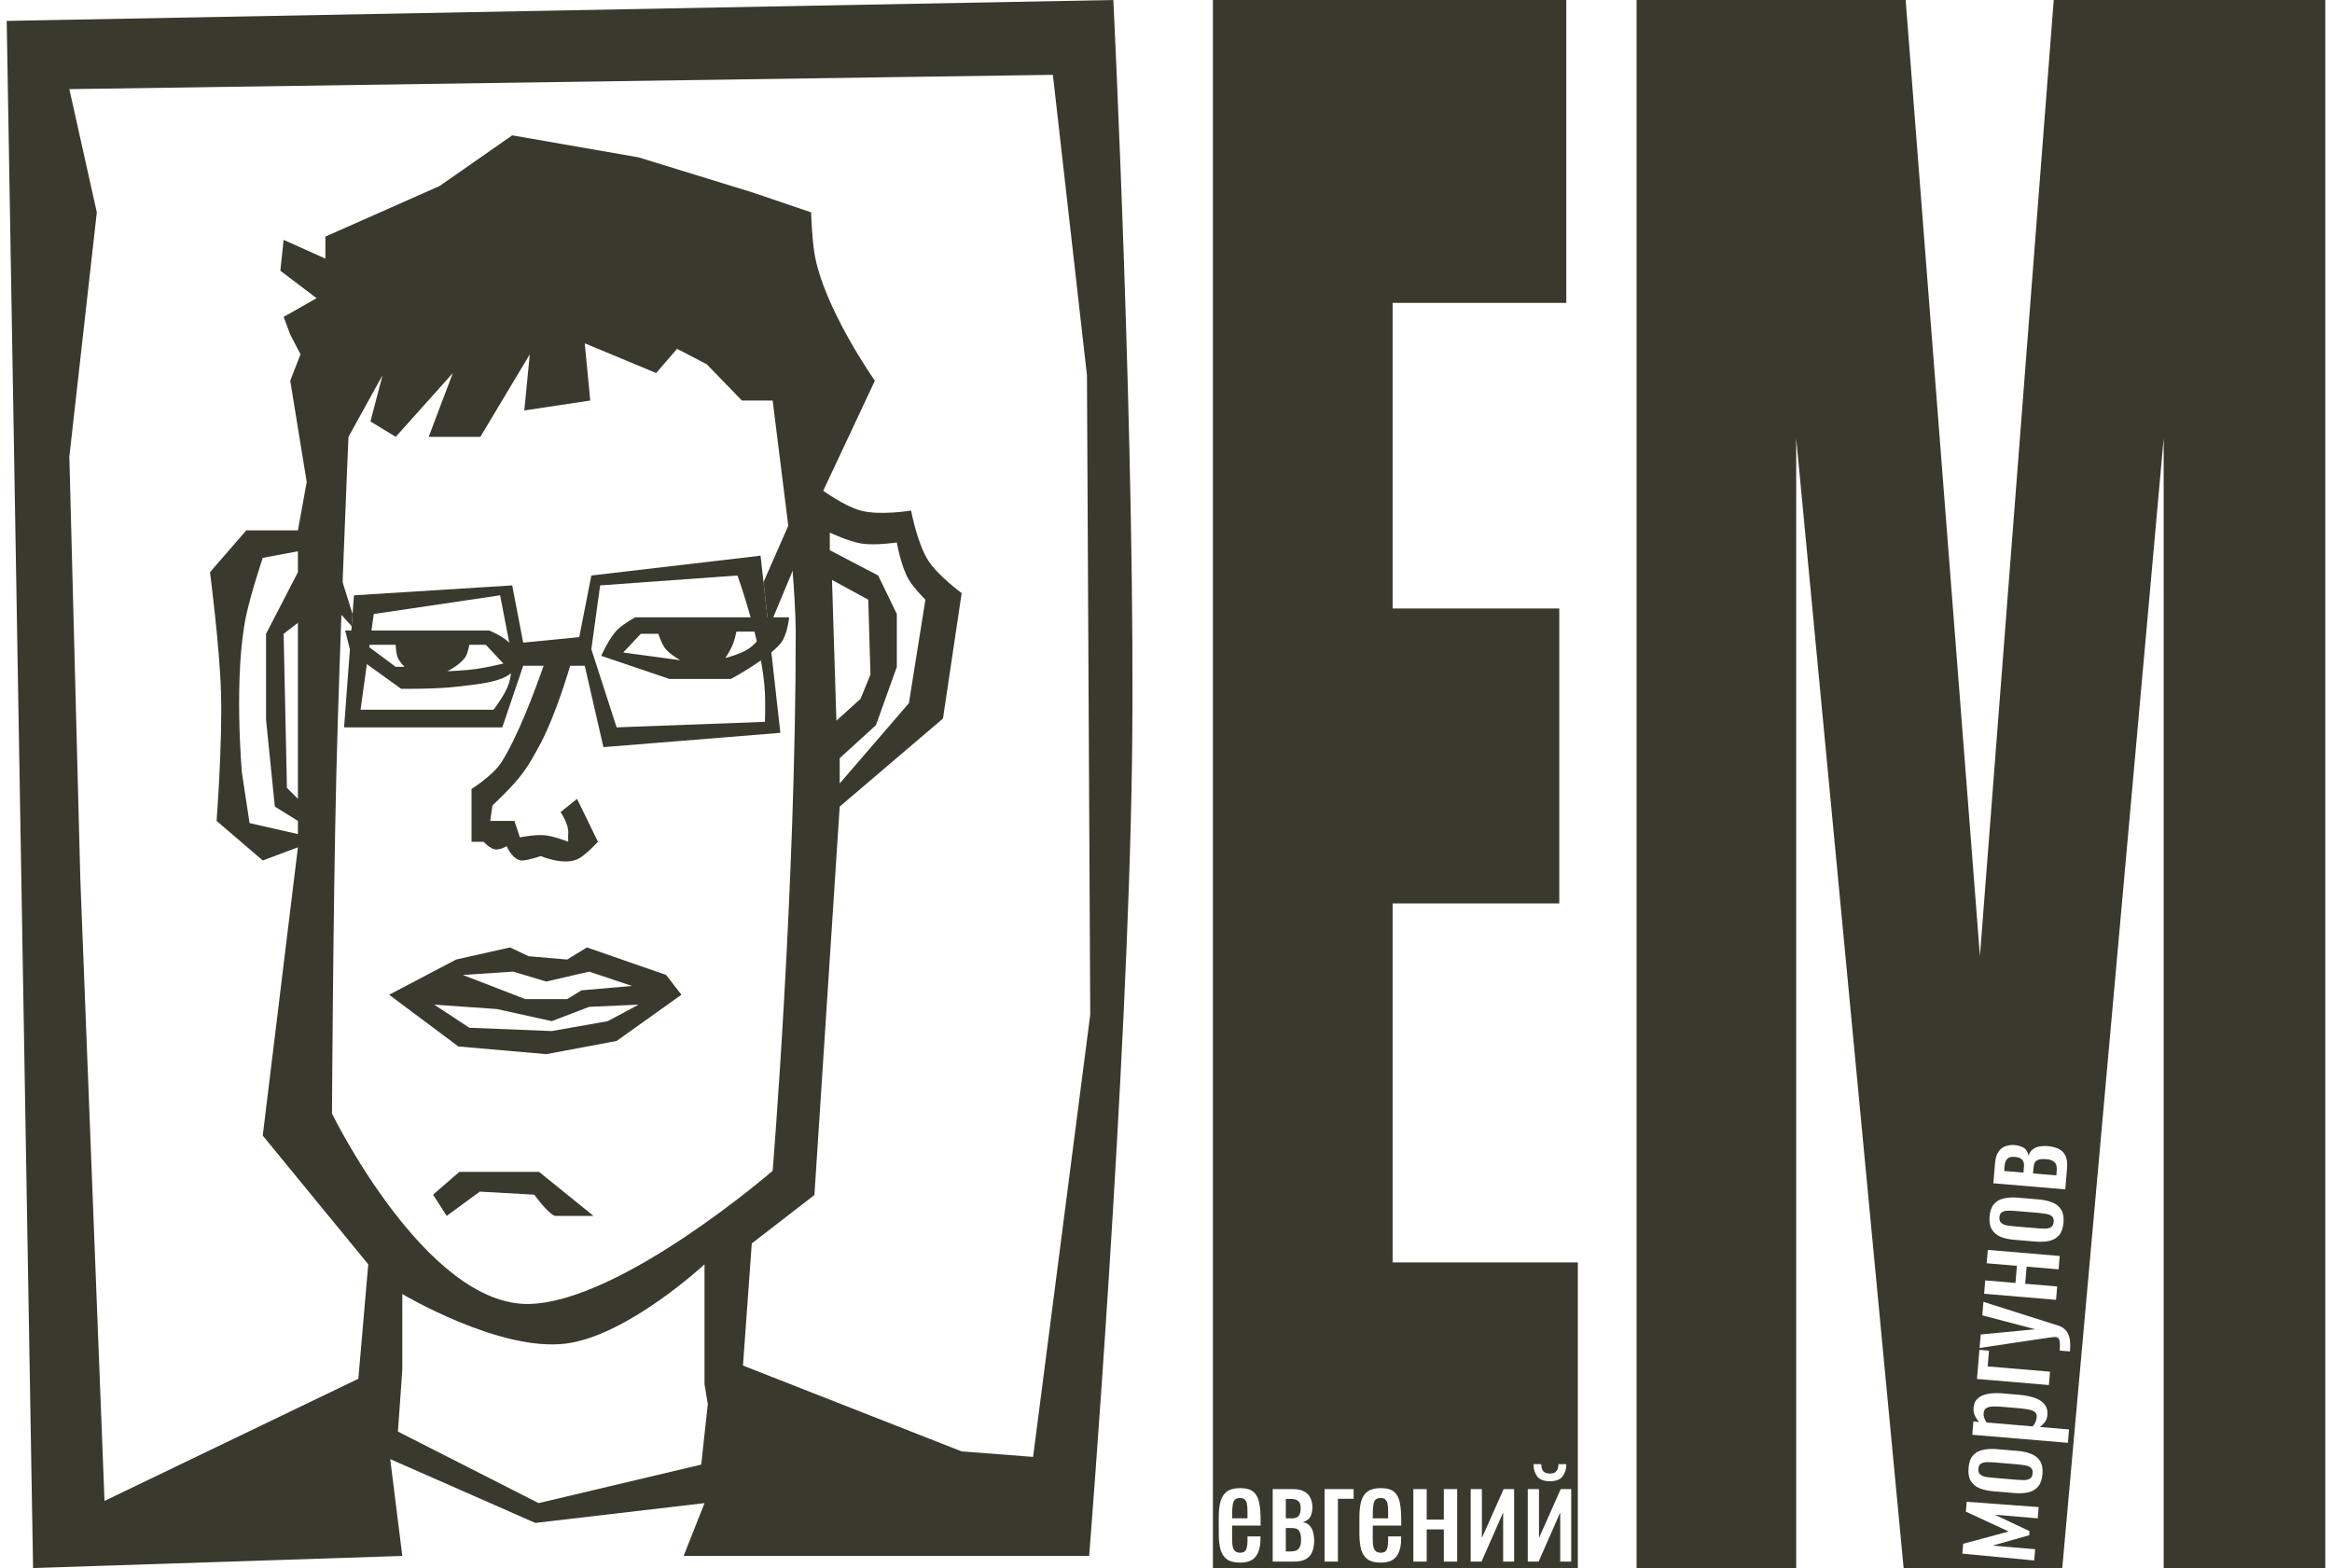 <?xml version="1.0" encoding="UTF-8"?> <svg xmlns="http://www.w3.org/2000/svg" width="174" height="117" viewBox="0 0 174 117" fill="none"><path d="M91.934 113.292H93.08V112.806C93.08 112.581 93.068 112.394 93.043 112.244C93.018 112.088 92.965 111.973 92.885 111.898C92.81 111.817 92.689 111.776 92.521 111.776C92.36 111.776 92.235 111.813 92.148 111.888C92.068 111.963 92.012 112.091 91.981 112.272C91.95 112.447 91.934 112.69 91.934 113.002V113.292Z" fill="#39392E"></path><path d="M95.94 115.763H96.294C96.437 115.763 96.568 115.745 96.686 115.707C96.804 115.663 96.897 115.579 96.966 115.454C97.04 115.33 97.077 115.149 97.077 114.912C97.077 114.631 97.043 114.428 96.975 114.303C96.913 114.172 96.826 114.091 96.714 114.06C96.608 114.029 96.484 114.013 96.341 114.013H95.94V115.763Z" fill="#39392E"></path><path d="M95.94 113.292H96.425C96.618 113.292 96.77 113.236 96.882 113.124C96.993 113.011 97.049 112.812 97.049 112.525C97.049 112.269 96.984 112.091 96.854 111.991C96.723 111.891 96.546 111.841 96.322 111.841H95.94V113.292Z" fill="#39392E"></path><path d="M102.427 113.292H103.574V112.806C103.574 112.581 103.561 112.394 103.536 112.244C103.511 112.088 103.459 111.973 103.378 111.898C103.303 111.817 103.182 111.776 103.014 111.776C102.853 111.776 102.729 111.813 102.642 111.888C102.561 111.963 102.505 112.091 102.474 112.272C102.443 112.447 102.427 112.69 102.427 113.002V113.292Z" fill="#39392E"></path><path fill-rule="evenodd" clip-rule="evenodd" d="M90.5 117V0H116.868V22.602H103.909V45.404H116.344V67.408H103.909V94.198H117.73V117H90.5ZM92.53 116.596C92.108 116.596 91.782 116.515 91.552 116.353C91.322 116.185 91.16 115.941 91.067 115.623C90.98 115.298 90.937 114.902 90.937 114.434V113.199C90.937 112.718 90.983 112.319 91.077 112.001C91.17 111.682 91.331 111.442 91.561 111.28C91.797 111.118 92.12 111.037 92.53 111.037C92.984 111.037 93.316 111.13 93.528 111.317C93.745 111.505 93.888 111.776 93.956 112.132C94.025 112.481 94.059 112.902 94.059 113.395V113.835H91.934V114.921C91.934 115.139 91.953 115.317 91.99 115.454C92.033 115.592 92.099 115.695 92.186 115.763C92.279 115.826 92.397 115.857 92.54 115.857C92.689 115.857 92.801 115.823 92.875 115.754C92.956 115.679 93.009 115.576 93.034 115.445C93.065 115.308 93.08 115.149 93.08 114.968V114.64H94.049V114.846C94.049 115.389 93.935 115.816 93.705 116.128C93.475 116.44 93.083 116.596 92.53 116.596ZM94.962 116.521V111.111H96.472C96.838 111.111 97.124 111.174 97.329 111.299C97.54 111.417 97.689 111.576 97.776 111.776C97.87 111.969 97.919 112.178 97.925 112.403C97.932 112.671 97.888 112.912 97.795 113.124C97.702 113.336 97.509 113.486 97.217 113.573C97.441 113.617 97.612 113.71 97.73 113.854C97.854 113.991 97.938 114.157 97.981 114.35C98.031 114.543 98.056 114.743 98.056 114.949C98.056 115.261 98.009 115.536 97.916 115.773C97.829 116.01 97.674 116.194 97.45 116.325C97.233 116.456 96.922 116.521 96.518 116.521H94.962ZM98.83 116.521V111.111H101.001V111.832H99.827V116.521H98.83ZM103.024 116.596C102.601 116.596 102.275 116.515 102.045 116.353C101.815 116.185 101.654 115.941 101.561 115.623C101.474 115.298 101.43 114.902 101.43 114.434V113.199C101.43 112.718 101.477 112.319 101.57 112.001C101.663 111.682 101.825 111.442 102.055 111.28C102.291 111.118 102.614 111.037 103.024 111.037C103.477 111.037 103.81 111.13 104.021 111.317C104.238 111.505 104.381 111.776 104.45 112.132C104.518 112.481 104.552 112.902 104.552 113.395V113.835H102.427V114.921C102.427 115.139 102.446 115.317 102.483 115.454C102.527 115.592 102.592 115.695 102.679 115.763C102.772 115.826 102.89 115.857 103.033 115.857C103.182 115.857 103.294 115.823 103.369 115.754C103.449 115.679 103.502 115.576 103.527 115.445C103.558 115.308 103.574 115.149 103.574 114.968V114.64H104.543V114.846C104.543 115.389 104.428 115.816 104.198 116.128C103.968 116.44 103.577 116.596 103.024 116.596ZM105.455 116.521V111.111H106.452V113.386H107.729V111.111H108.726V116.521H107.729V114.116H106.452V116.521H105.455ZM109.733 116.521V111.111H110.571V114.752L112.193 111.111H112.976V116.521H112.156V112.852L110.543 116.521H109.733ZM113.992 116.521V111.111H114.831V114.752L116.452 111.111H117.235V116.521H116.415V112.852L114.803 116.521H113.992ZM115.641 110.522C115.194 110.522 114.877 110.4 114.691 110.157C114.511 109.913 114.42 109.611 114.42 109.249H114.998C115.005 109.473 115.054 109.648 115.147 109.773C115.247 109.891 115.411 109.951 115.641 109.951C115.877 109.951 116.042 109.888 116.135 109.764C116.235 109.639 116.284 109.467 116.284 109.249H116.871C116.871 109.611 116.778 109.913 116.592 110.157C116.412 110.4 116.095 110.522 115.641 110.522Z" fill="#39392E"></path><path d="M151.529 109.517C151.634 109.601 151.678 109.74 151.662 109.933C151.646 110.125 151.579 110.257 151.461 110.329C151.342 110.4 151.193 110.438 151.012 110.441C150.825 110.438 150.632 110.428 150.434 110.411L148.753 110.269C148.549 110.252 148.358 110.23 148.179 110.202C148.001 110.168 147.86 110.106 147.755 110.016C147.644 109.925 147.597 109.783 147.613 109.591C147.629 109.398 147.699 109.269 147.823 109.204C147.941 109.133 148.091 109.099 148.271 109.101C148.452 109.098 148.645 109.105 148.849 109.122L150.53 109.264C150.728 109.281 150.92 109.306 151.104 109.341C151.282 109.368 151.424 109.427 151.529 109.517Z" fill="#39392E"></path><path d="M151.812 105.345C151.93 105.429 151.981 105.559 151.967 105.733C151.954 105.882 151.922 106.014 151.868 106.129C151.809 106.243 151.741 106.344 151.665 106.431L148.229 106.141C148.162 106.048 148.106 105.939 148.06 105.817C148.014 105.694 147.997 105.567 148.008 105.436C148.022 105.262 148.089 105.14 148.207 105.068C148.325 104.997 148.481 104.957 148.675 104.948C148.863 104.939 149.068 104.944 149.291 104.962L150.591 105.072C150.851 105.094 151.089 105.124 151.304 105.161C151.519 105.198 151.689 105.259 151.812 105.345Z" fill="#39392E"></path><path d="M153.099 90.754C153.205 90.838 153.249 90.976 153.233 91.169C153.217 91.362 153.15 91.494 153.032 91.565C152.913 91.637 152.764 91.674 152.583 91.678C152.396 91.674 152.203 91.665 152.005 91.648L150.324 91.506C150.12 91.489 149.929 91.466 149.75 91.439C149.572 91.405 149.431 91.343 149.326 91.252C149.215 91.162 149.168 91.02 149.184 90.827C149.2 90.634 149.27 90.506 149.394 90.441C149.512 90.37 149.662 90.335 149.842 90.338C150.023 90.334 150.216 90.341 150.42 90.359L152.101 90.501C152.299 90.517 152.491 90.543 152.675 90.577C152.853 90.605 152.995 90.664 153.099 90.754Z" fill="#39392E"></path><path d="M153.459 87.348L153.43 87.703L151.693 87.556L151.727 87.155C151.739 87.012 151.765 86.889 151.804 86.786C151.845 86.677 151.933 86.596 152.068 86.545C152.197 86.487 152.401 86.47 152.68 86.493C152.915 86.513 153.092 86.566 153.209 86.651C153.327 86.73 153.403 86.83 153.436 86.952C153.464 87.073 153.471 87.205 153.459 87.348Z" fill="#39392E"></path><path d="M151.019 87.011L150.978 87.496L149.539 87.374L149.571 86.992C149.589 86.768 149.654 86.595 149.764 86.473C149.874 86.35 150.056 86.3 150.31 86.321C150.594 86.346 150.788 86.418 150.89 86.54C150.992 86.661 151.035 86.818 151.019 87.011Z" fill="#39392E"></path><path fill-rule="evenodd" clip-rule="evenodd" d="M122.112 117V0H142.188L147.731 71.33L153.237 0H173.5V117H161.44V32.707L153.874 117H142.038L134.022 32.707V117H122.112ZM146.419 115.927L151.782 116.436L151.852 115.596L148.667 115.328L151.406 114.554L151.432 114.246L148.841 113.022L152.045 113.293L152.115 112.453L146.743 112.056L146.681 112.793L149.877 114.274L146.48 115.19L146.419 115.927ZM152.075 110.916C152.256 110.7 152.362 110.392 152.396 109.995C152.429 109.597 152.375 109.279 152.232 109.041C152.091 108.798 151.875 108.617 151.586 108.498C151.297 108.374 150.951 108.294 150.549 108.261L148.989 108.129C148.586 108.095 148.232 108.115 147.927 108.189C147.622 108.257 147.379 108.4 147.199 108.616C147.019 108.826 146.913 109.131 146.88 109.529C146.846 109.927 146.9 110.247 147.042 110.491C147.184 110.735 147.399 110.919 147.688 111.043C147.977 111.162 148.323 111.238 148.726 111.272L150.286 111.404C150.688 111.438 151.042 111.421 151.347 111.352C151.652 111.278 151.895 111.133 152.075 110.916ZM147.161 107.056L154.293 107.658L154.377 106.66L152.213 106.477C152.347 106.37 152.47 106.245 152.581 106.104C152.686 105.963 152.747 105.796 152.763 105.603C152.793 105.249 152.714 104.967 152.526 104.757C152.332 104.54 152.071 104.38 151.743 104.277C151.409 104.174 151.053 104.106 150.675 104.074L149.375 103.965C149.214 103.951 149.021 103.947 148.796 103.953C148.565 103.959 148.337 103.993 148.114 104.055C147.884 104.117 147.691 104.226 147.535 104.382C147.373 104.531 147.28 104.746 147.257 105.026C147.237 105.255 147.27 105.459 147.355 105.635C147.44 105.811 147.546 105.964 147.672 106.094L147.245 106.058L147.161 107.056ZM147.51 102.893L152.877 103.346L152.961 102.349L148.309 101.956L148.407 100.78L147.692 100.72L147.51 102.893ZM153.682 100.775L154.444 100.839L154.454 100.718C154.481 100.388 154.471 100.105 154.422 99.87C154.373 99.628 154.278 99.425 154.136 99.263C154 99.101 153.804 98.981 153.549 98.903L147.992 97.138L147.907 98.145L151.861 99.184L147.788 99.572L147.704 100.58L152.363 99.884C152.584 99.852 152.792 99.823 152.988 99.795C153.183 99.768 153.309 99.757 153.365 99.761C153.47 99.77 153.548 99.808 153.598 99.875C153.655 99.942 153.687 100.049 153.693 100.193C153.706 100.338 153.702 100.532 153.682 100.775ZM148.042 96.535L153.41 96.989L153.493 95.991L151.107 95.789L151.214 94.511L153.6 94.713L153.684 93.715L148.316 93.262L148.233 94.26L150.489 94.45L150.382 95.728L148.126 95.537L148.042 96.535ZM153.646 92.153C153.827 91.936 153.933 91.629 153.967 91.231C154 90.833 153.946 90.515 153.803 90.278C153.662 90.034 153.446 89.853 153.157 89.735C152.868 89.61 152.522 89.531 152.12 89.497L150.56 89.365C150.157 89.331 149.803 89.352 149.498 89.426C149.193 89.494 148.95 89.636 148.77 89.853C148.59 90.063 148.484 90.367 148.45 90.765C148.417 91.163 148.471 91.484 148.613 91.728C148.755 91.971 148.97 92.155 149.259 92.28C149.548 92.398 149.894 92.475 150.297 92.508L151.857 92.64C152.259 92.674 152.613 92.657 152.918 92.589C153.223 92.515 153.466 92.369 153.646 92.153ZM148.732 88.292L154.1 88.746L154.23 87.188C154.264 86.784 154.225 86.467 154.113 86.239C154.002 86.004 153.833 85.833 153.605 85.726C153.377 85.613 153.109 85.543 152.799 85.517C152.595 85.5 152.395 85.508 152.199 85.542C152.003 85.569 151.832 85.639 151.685 85.752C151.533 85.858 151.426 86.021 151.364 86.241C151.301 85.942 151.169 85.737 150.966 85.625C150.764 85.514 150.529 85.451 150.262 85.434C150.039 85.422 149.827 85.454 149.628 85.531C149.422 85.602 149.252 85.737 149.116 85.939C148.975 86.134 148.89 86.414 148.859 86.781L148.732 88.292Z" fill="#39392E"></path><path fill-rule="evenodd" clip-rule="evenodd" d="M83.07 0L0.5 1.56L2.468 117L30.018 116.097L29.116 108.872L39.94 113.634L52.567 112.156L51.009 116.097H81.266C81.266 116.097 84.145 79.949 84.464 56.735C84.768 34.574 83.07 0 83.07 0ZM5.174 6.651L7.224 15.846L5.174 34.074L5.994 65.602L7.798 111.992L26.739 102.878L27.477 94.339L19.605 84.733L22.229 63.221L19.605 64.206L16.161 61.251C16.161 61.251 16.605 55.396 16.489 51.644C16.381 48.136 15.669 42.695 15.669 42.695L18.375 39.575H22.229L22.885 35.962L21.655 28.408L22.423 26.438L21.655 24.96L21.163 23.646L23.623 22.25L20.917 20.198L21.163 17.899L24.279 19.295V17.653L32.806 13.876L38.218 10.099L47.648 11.741L56.175 14.368L60.521 15.846C60.521 15.846 60.576 17.709 60.767 18.884C61.427 22.947 65.277 28.408 65.277 28.408L61.423 36.619C61.423 36.619 63.022 37.773 64.211 38.097C65.632 38.484 67.982 38.097 67.982 38.097C67.982 38.097 68.431 40.573 69.294 41.874C70.034 42.988 71.754 44.255 71.754 44.255L70.36 53.615L62.653 60.183L60.767 89.166L56.093 92.779L55.437 101.893L71.754 108.297L77.084 108.707L81.348 75.701L81.102 27.998L78.56 5.583L5.174 6.651ZM22.229 42.695V41.135L19.605 41.627C19.605 41.627 18.739 44.2 18.375 45.897C17.413 50.381 18.047 57.638 18.047 57.638L18.621 61.415L22.229 62.236V61.251L20.507 60.183L19.851 53.697V47.293L22.229 42.695ZM22.229 46.472L21.163 47.293L21.409 58.787L22.229 59.608V46.472ZM62.079 43.27L64.785 44.747L64.949 50.331L64.211 52.137L62.407 53.779L62.079 43.27ZM61.915 39.739V41.053L65.523 42.941L66.916 45.815V49.756L65.359 54.107L62.653 56.571V58.459L67.818 52.465L69.048 44.747C69.048 44.747 68.207 43.912 67.818 43.27C67.226 42.289 66.916 40.478 66.916 40.478C66.916 40.478 65.306 40.718 64.293 40.56C63.322 40.409 61.915 39.739 61.915 39.739ZM28.543 27.998L26.001 32.596C26.001 32.596 25.339 47.855 25.099 57.638C24.855 67.576 24.771 83.091 24.771 83.091C24.771 83.091 31.822 97.524 39.53 97.295C46.418 97.09 57.651 87.36 57.651 87.36C57.651 87.36 59.373 66.341 59.373 47.211C59.373 44.496 58.881 39.739 58.881 39.739L57.651 29.886H55.355L52.731 27.177L50.517 26.027L48.959 27.834L43.63 25.617L44.04 29.886L39.12 30.625L39.53 26.438L35.84 32.596H31.986L33.79 27.834L29.526 32.596L27.641 31.446L28.543 27.998ZM30.018 102.221V96.556C30.018 96.556 37.292 100.887 42.236 100.251C46.845 99.657 52.567 94.339 52.567 94.339V103.288L52.813 104.766L52.321 109.282L40.186 112.156L29.691 106.819L30.018 102.221Z" fill="#39392E"></path><path fill-rule="evenodd" clip-rule="evenodd" d="M29.035 74.223L34.036 71.596L38.054 70.693L39.448 71.35L42.318 71.596L43.794 70.693L49.697 72.745L50.845 74.223L46.008 77.672L40.76 78.657L34.2 78.082L29.035 74.223ZM35.02 76.686L32.396 74.962L37.07 75.29L41.17 76.194L43.958 75.126L47.648 74.962L45.352 76.194L41.17 76.933L35.02 76.686ZM38.3 72.499L34.528 72.745L39.202 74.552H42.318L43.384 73.895L47.156 73.566L43.958 72.499L40.76 73.238L38.3 72.499Z" fill="#39392E"></path><path d="M35.797 88.914L33.33 90.726L32.314 89.141L34.273 87.442H40.223L44.286 90.726H41.456C41.108 90.726 40.247 89.669 39.86 89.141L35.797 88.914Z" fill="#39392E"></path><path fill-rule="evenodd" clip-rule="evenodd" d="M40.186 55.749C39.768 56.505 39.544 56.939 39.038 57.638C38.266 58.703 36.742 60.101 36.742 60.101L36.578 61.251H38.382L38.792 62.482C38.792 62.482 39.891 62.258 40.596 62.318C41.323 62.38 42.4 62.81 42.4 62.81C42.4 62.81 42.379 62.457 42.4 62.154C42.445 61.495 41.826 60.594 41.826 60.594L43.056 59.608L44.614 62.81C44.614 62.81 43.808 63.699 43.22 64.042C42.166 64.658 40.35 63.878 40.35 63.878C40.35 63.878 39.466 64.173 39.038 64.206C38.265 64.267 37.808 63.139 37.808 63.139C37.808 63.139 37.321 63.414 36.988 63.385C36.572 63.349 36.086 62.81 36.086 62.81H35.184V58.87C35.184 58.87 36.77 57.871 37.398 56.899C38.584 55.063 39.841 51.737 40.563 49.674H39.038L37.48 54.272H25.673L26.238 46.718L26.306 45.815L26.411 44.419L38.218 43.68L39.038 47.95L43.22 47.539L44.122 42.941L56.749 41.463L56.969 43.434L57.354 46.882L58.225 54.682L45.024 55.749L43.63 49.674H42.545C42.027 51.396 41.164 53.982 40.186 55.749ZM26.903 52.958L27.887 45.815L37.316 44.419L38.218 49.099C38.218 49.099 38.199 50.279 37.972 50.987C37.7 51.836 36.824 52.958 36.824 52.958H26.903ZM44.122 48.442L44.778 43.68L55.027 42.941C55.027 42.941 56.923 48.206 57.077 51.726C57.113 52.559 57.077 53.861 57.077 53.861L46.008 54.272L44.122 48.442Z" fill="#39392E"></path><path d="M58.881 39.082L56.969 43.434L57.354 46.882L59.373 42.038L58.881 39.082Z" fill="#39392E"></path><path d="M26.306 45.815L25.509 43.27L25.345 45.733L26.238 46.718L26.306 45.815Z" fill="#39392E"></path><path fill-rule="evenodd" clip-rule="evenodd" d="M36.496 47.046H25.755L26.165 48.688L29.936 51.398C29.936 51.398 32.496 51.43 34.118 51.234C35.477 51.069 36.578 50.987 37.562 50.577C38.071 50.365 38.71 49.756 38.71 49.756C38.71 49.756 38.544 48.657 38.136 48.114C37.677 47.503 36.496 47.046 36.496 47.046ZM35.02 48.114C35.02 48.114 34.928 48.638 34.774 48.935C34.449 49.562 33.38 50.084 33.38 50.084C33.38 50.084 34.685 50.035 35.512 49.92C36.321 49.808 37.562 49.51 37.562 49.51L36.25 48.114H35.02ZM30.182 49.756C30.182 49.756 29.823 49.391 29.691 49.099C29.529 48.744 29.526 48.114 29.526 48.114H27.313L29.526 49.756H30.182Z" fill="#39392E"></path><path fill-rule="evenodd" clip-rule="evenodd" d="M46.09 46.964C46.555 46.512 47.401 46.061 47.401 46.061H58.881C58.881 46.061 58.755 47.419 58.225 48.032C57.159 49.263 54.535 50.659 54.535 50.659H49.943L44.86 48.935C44.86 48.935 45.452 47.585 46.09 46.964ZM49.123 47.293C49.123 47.293 49.341 47.992 49.615 48.36C49.957 48.817 50.763 49.263 50.763 49.263L46.5 48.688L47.812 47.293H49.123ZM54.699 48.032C54.83 47.69 54.945 47.128 54.945 47.128H57.077C57.077 47.128 56.464 47.978 55.929 48.36C55.31 48.803 54.125 49.099 54.125 49.099C54.125 49.099 54.53 48.474 54.699 48.032Z" fill="#39392E"></path></svg> 